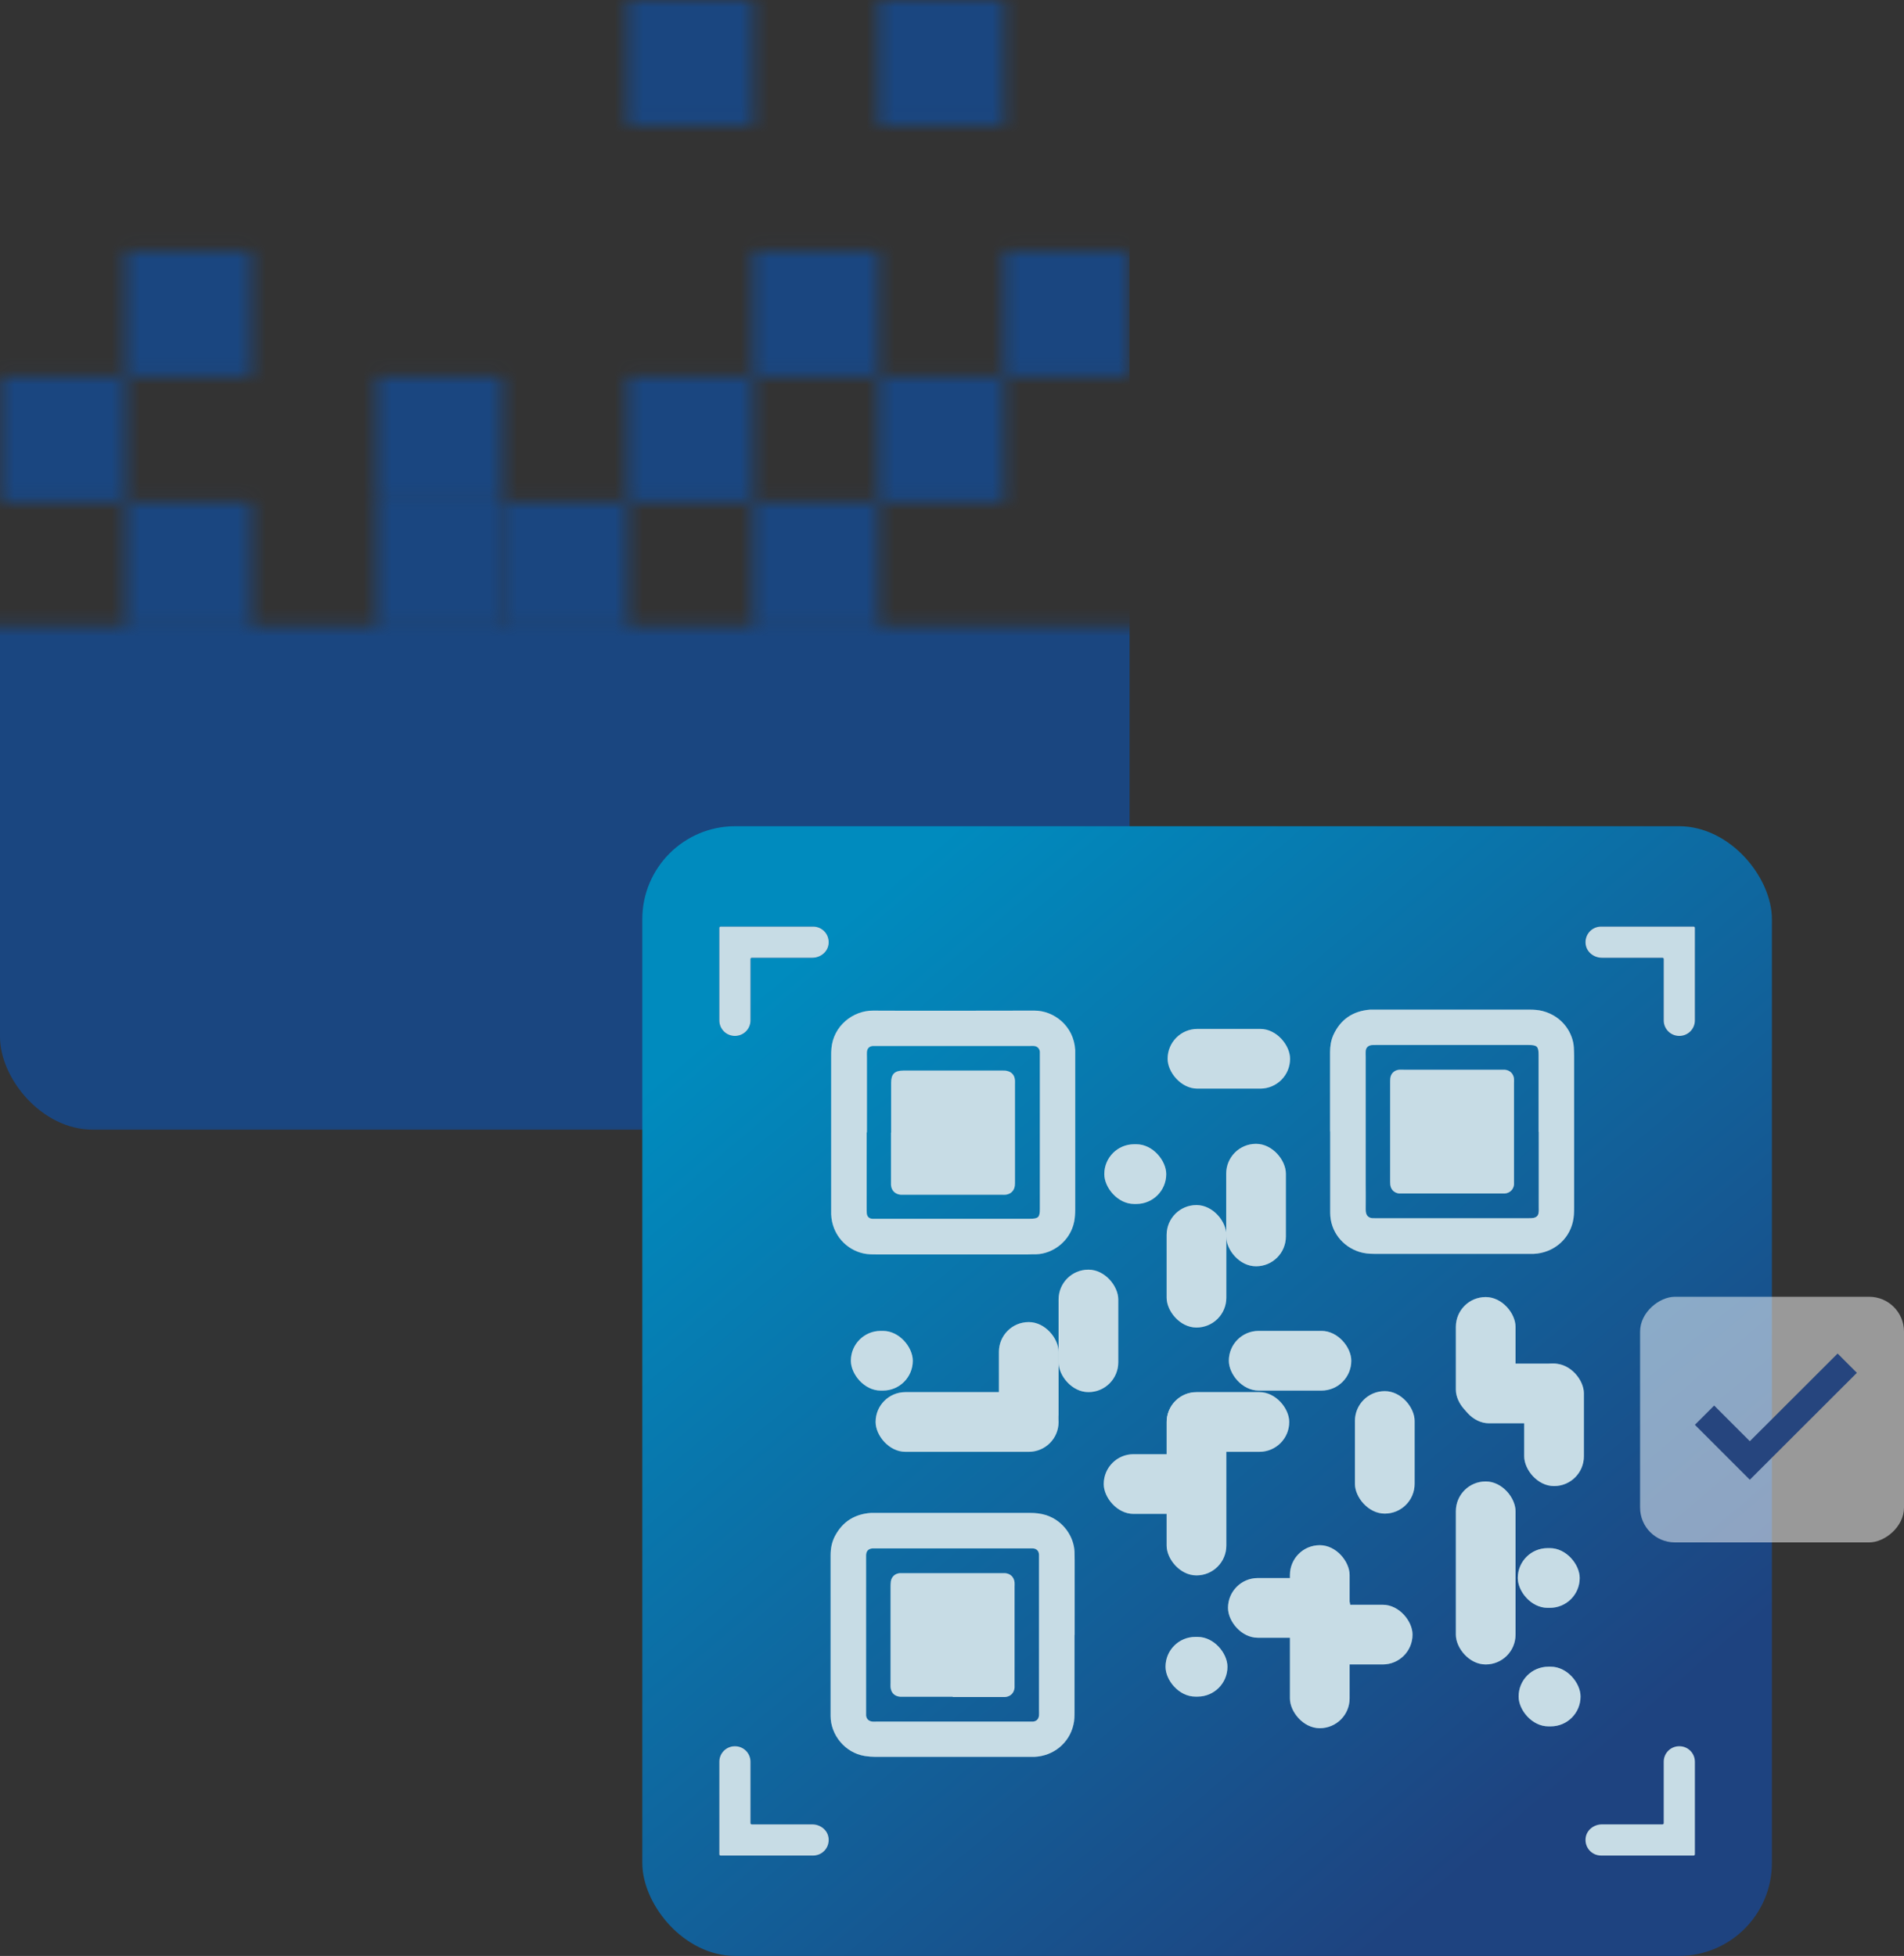 <?xml version="1.0" encoding="UTF-8"?><svg id="b" xmlns="http://www.w3.org/2000/svg" width="136.21" height="139.91" xmlns:xlink="http://www.w3.org/1999/xlink" viewBox="0 0 136.21 139.91"><rect x="0" y="0" width="136.21" height="139.91" fill="#333333" stroke="none"/><defs><mask id="d" x="-.5" y="0" width="82.08" height="81.7" maskUnits="userSpaceOnUse"><rect x="44.89" width="8.98" height="8.98" fill="#fff" stroke-width="0"/><rect x="62.85" width="8.98" height="8.98" fill="#fff" stroke-width="0"/><rect x="8.98" y="17.96" width="8.98" height="8.98" fill="#fff" stroke-width="0"/><rect x="53.87" y="17.96" width="8.98" height="8.98" fill="#fff" stroke-width="0"/><rect x="71.83" y="17.96" width="8.98" height="8.98" fill="#fff" stroke-width="0"/><rect y="26.94" width="8.98" height="8.98" fill="#fff" stroke-width="0"/><rect x="26.94" y="26.94" width="8.98" height="8.98" fill="#fff" stroke-width="0"/><rect x="44.89" y="26.94" width="8.98" height="8.98" fill="#fff" stroke-width="0"/><rect x="62.85" y="26.94" width="8.98" height="8.98" fill="#fff" stroke-width="0"/><rect x="8.98" y="35.92" width="8.98" height="8.98" fill="#fff" stroke-width="0"/><rect x="26.94" y="35.92" width="8.98" height="8.98" fill="#fff" stroke-width="0"/><rect x="35.92" y="35.92" width="8.98" height="8.98" fill="#fff" stroke-width="0"/><rect x="53.87" y="35.92" width="8.98" height="8.98" fill="#fff" stroke-width="0"/><rect x="-.5" y="44.8" width="82.08" height="36.91" fill="#fff" stroke-width="0"/></mask><linearGradient id="e" x1="111.02" y1="128.65" x2="58.81" y2="66.96" gradientUnits="userSpaceOnUse"><stop offset="0" stop-color="#1e4380"/><stop offset="1" stop-color="#008bbe"/></linearGradient></defs><g id="c"><g mask="url(#d)"><rect width="80.81" height="80.81" rx="6.65" ry="6.65" fill="#1a4680" stroke-width="0"/></g><rect x="45.95" y="59.1" width="80.81" height="80.81" rx="6.65" ry="6.65" fill="url(#e)" stroke-width="0"/><path d="m68.17,89.73c-1.82,0-3.64,0-5.46,0-.31,0-.64,0-.94-.07-1.2-.26-2.25-1.31-2.31-2.81,0-.12,0-.24,0-.36,0-3.65,0-7.3,0-10.96,0-.18,0-.36.02-.54.14-1.61,1.54-2.71,2.98-2.7,3.61.02,7.22,0,10.83,0,.24,0,.48,0,.72,0,1.36,0,2.81,1.07,2.91,2.82,0,.13,0,.27,0,.41,0,3.67,0,7.33,0,11,0,.28-.02.57-.07.85-.28,1.43-1.55,2.32-2.72,2.35-.2,0-.39,0-.59.01-1.79,0-3.58,0-5.37,0Zm-6.17-8.73c0,1.8,0,3.61,0,5.41,0,.14,0,.27.01.4.03.22.16.35.38.37.1.01.21,0,.32,0,3.65,0,7.3,0,10.96,0,.61,0,.72-.1.72-.7,0-3.65,0-7.3,0-10.95,0-.11,0-.21,0-.31-.03-.23-.19-.38-.42-.4-.09-.01-.18,0-.27,0-3.67,0-7.33,0-11,0-.09,0-.18,0-.27,0-.24.03-.38.16-.41.41-.01.13,0,.27,0,.41,0,1.79,0,3.58,0,5.36Z" fill="#3e89bb" stroke-width="0"/><path d="m63.75,81.01c0-1.13,0-2.25,0-3.38,0-.06,0-.12,0-.18,0-.62.25-.87.88-.87,2.37,0,4.75,0,7.12,0,.1,0,.21,0,.31.03.3.07.5.28.54.59.02.12.01.24.01.36,0,2.31,0,4.62,0,6.94,0,.1,0,.21-.01.31-.04.34-.26.58-.6.64-.12.02-.24.01-.36.01-2.31,0-4.63,0-6.94,0-.09,0-.18,0-.27,0-.4-.04-.66-.3-.69-.7,0-.12,0-.24,0-.36,0-1.13,0-2.25,0-3.38Z" fill="#3e89bb" stroke-width="0"/><path d="m95.15,80.92c0-1.88,0-3.76,0-5.64,0-.43.06-.84.23-1.23.51-1.13,1.4-1.73,2.63-1.83.12,0,.24,0,.36,0,3.68,0,7.37,0,11.05,0,.32,0,.63.02.94.1,1.49.39,2.18,1.65,2.23,2.6.01.21.02.42.02.63,0,3.61,0,7.21,0,10.82,0,.34-.01.7-.09,1.03-.3,1.31-1.43,2.22-2.79,2.29-.09,0-.18,0-.27,0-3.71,0-7.43,0-11.14,0-.36,0-.72-.03-1.07-.14-1.24-.39-2.09-1.5-2.09-2.8,0-1.94,0-3.88,0-5.82Zm14.92.05c0-1.83,0-3.67,0-5.5,0-.61-.11-.72-.7-.72-3.65,0-7.3,0-10.96,0-.11,0-.21,0-.31.01-.23.04-.38.18-.4.42-.01.13,0,.27,0,.41,0,3,0,6.01,0,9.01,0,.63.01,1.26,0,1.89-.01.45.18.68.64.65.01,0,.03,0,.05,0,3.67,0,7.33,0,11,0,.1,0,.21,0,.31-.02.22-.04.35-.17.37-.39.02-.13.01-.27.01-.41,0-1.79,0-3.58,0-5.36Z" fill="#3e89bb" stroke-width="0"/><path d="m103.87,76.52c1.14,0,2.29,0,3.43,0,.12,0,.24,0,.36,0,.35.03.61.28.65.64.01.1,0,.21,0,.32,0,2.31,0,4.63,0,6.94,0,.11,0,.21,0,.32-.04.35-.3.6-.65.63-.09,0-.18,0-.27,0-2.33,0-4.66,0-6.99,0-.11,0-.21,0-.32,0-.34-.04-.58-.28-.62-.62-.01-.12-.01-.24-.01-.36,0-2.3,0-4.6,0-6.9,0-.12,0-.24.01-.36.04-.34.28-.57.62-.61.12-.01.24,0,.36,0,1.14,0,2.29,0,3.43,0Z" fill="#3e89bb" stroke-width="0"/><path d="m76.87,116.94c0,1.82,0,3.64,0,5.46,0,.33,0,.67-.08.98-.3,1.31-1.43,2.23-2.79,2.29-.12,0-.24,0-.36,0-3.67,0-7.34,0-11.01,0-.25,0-.51-.02-.76-.06-1.43-.23-2.45-1.52-2.45-2.87,0-2.25,0-4.51,0-6.76,0-1.58,0-3.16,0-4.73,0-.49.09-.96.32-1.39.55-1.03,1.42-1.56,2.57-1.64.1,0,.21,0,.32,0,3.68,0,7.37,0,11.05,0,.39,0,.78.04,1.16.16,1.28.42,1.99,1.59,2.03,2.62,0,.2.01.39.01.59,0,1.79,0,3.58,0,5.37Zm-2.54.03c0-1.79,0-3.58,0-5.36,0-.14,0-.27,0-.41-.02-.26-.16-.41-.42-.44-.12-.01-.24,0-.36,0-3.61,0-7.21,0-10.82,0-.11,0-.21,0-.32,0-.29.03-.43.18-.45.46,0,.09,0,.18,0,.27,0,3.64,0,7.27,0,10.91,0,.11,0,.21,0,.32.03.23.17.38.4.42.1.02.21.01.31.01,3.65,0,7.3,0,10.96,0,.09,0,.18,0,.27,0,.26-.03.4-.18.43-.44.01-.13,0-.27,0-.41,0-1.77,0-3.55,0-5.32Z" fill="#3e89bb" stroke-width="0"/><path d="m68.15,121.37c-1.13,0-2.26,0-3.38,0-.12,0-.24,0-.36,0-.41-.03-.66-.27-.7-.68-.01-.12,0-.24,0-.36,0-2.25,0-4.51,0-6.76,0-.15,0-.3.02-.45.05-.34.3-.56.64-.59.09,0,.18,0,.27,0,2.33,0,4.66,0,6.99,0,.09,0,.18,0,.27,0,.38.03.64.28.68.66.01.1,0,.21,0,.32,0,2.3,0,4.6,0,6.9,0,.11,0,.21,0,.32-.04.38-.3.63-.68.66-.12,0-.24,0-.36,0-1.13,0-2.26,0-3.38,0Z" fill="#3e89bb" stroke-width="0"/><rect x="109.04" y="97.54" width="4.27" height="8.76" rx="2.13" ry="2.13" fill="#3e89bb" stroke-width="0"/><rect x="71.46" y="94.57" width="4.27" height="8.76" rx="2.13" ry="2.13" fill="#3e89bb" stroke-width="0"/><rect x="83.46" y="86.2" width="4.27" height="8.76" rx="2.13" ry="2.13" fill="#3e89bb" stroke-width="0"/><rect x="96.93" y="99.51" width="4.27" height="8.76" rx="2.13" ry="2.13" fill="#3e89bb" stroke-width="0"/><rect x="104.15" y="92.78" width="4.27" height="8.76" rx="2.13" ry="2.13" fill="#3e89bb" stroke-width="0"/><rect x="104.39" y="97.54" width="8.76" height="4.27" rx="2.13" ry="2.13" fill="#3e89bb" stroke-width="0"/><rect x="83.47" y="99.58" width="8.76" height="4.27" rx="2.13" ry="2.13" fill="#3e89bb" stroke-width="0"/><rect x="87.91" y="95.2" width="8.76" height="4.27" rx="2.13" ry="2.13" fill="#3e89bb" stroke-width="0"/><rect x="78.96" y="104.02" width="8.76" height="4.27" rx="2.13" ry="2.13" fill="#3e89bb" stroke-width="0"/><rect x="75.73" y="90.82" width="4.27" height="8.76" rx="2.13" ry="2.13" fill="#3e89bb" stroke-width="0"/><rect x="87.85" y="112.88" width="8.76" height="4.27" rx="2.13" ry="2.13" fill="#3e89bb" stroke-width="0"/><rect x="92.29" y="114.79" width="8.76" height="4.27" rx="2.13" ry="2.13" fill="#3e89bb" stroke-width="0"/><rect x="79" y="81.85" width="4.43" height="4.27" rx="2.13" ry="2.13" fill="#3e89bb" stroke-width="0"/><rect x="60.87" y="95.2" width="4.43" height="4.27" rx="2.13" ry="2.13" fill="#3e89bb" stroke-width="0"/><rect x="83.38" y="117.09" width="4.43" height="4.27" rx="2.13" ry="2.13" fill="#3e89bb" stroke-width="0"/><rect x="108.64" y="119.22" width="4.43" height="4.27" rx="2.13" ry="2.13" fill="#3e89bb" stroke-width="0"/><rect x="108.58" y="110.74" width="4.43" height="4.27" rx="2.13" ry="2.13" fill="#3e89bb" stroke-width="0"/><rect x="87.72" y="81.82" width="4.27" height="8.76" rx="2.13" ry="2.13" fill="#3e89bb" stroke-width="0"/><rect x="83.53" y="73.6" width="8.76" height="4.27" rx="2.13" ry="2.13" fill="#3e89bb" stroke-width="0"/><rect x="92.28" y="110.53" width="4.27" height="13.09" rx="2.13" ry="2.13" fill="#3e89bb" stroke-width="0"/><rect x="83.46" y="99.6" width="4.27" height="13.09" rx="2.13" ry="2.13" fill="#3e89bb" stroke-width="0"/><rect x="104.15" y="105.97" width="4.27" height="13.09" rx="2.13" ry="2.13" fill="#3e89bb" stroke-width="0"/><rect x="62.64" y="99.58" width="13.09" height="4.27" rx="2.13" ry="2.13" fill="#3e89bb" stroke-width="0"/><path d="m120.13,124.91h0c-.62,0-1.11.5-1.11,1.11v4.39c0,.05-.04.09-.09.09h-4.33c-.56,0-1.07.38-1.16.93-.11.7.42,1.3,1.1,1.3h6.62c.05,0,.09-.04.09-.09v-6.62c0-.62-.5-1.11-1.11-1.11Z" fill="#1a4680" stroke-width="0"/><path d="m52.58,74.1h0c.62,0,1.11-.5,1.11-1.11v-4.39c0-.05.04-.09.09-.09h4.33c.56,0,1.07-.38,1.16-.93.11-.7-.42-1.3-1.1-1.3h-6.62c-.05,0-.09.04-.09.09v6.62c0,.62.5,1.11,1.11,1.11Z" fill="#1a4680" stroke-width="0"/><path d="m52.58,124.91h0c.62,0,1.11.5,1.11,1.11v4.39c0,.05.04.09.09.09h4.33c.56,0,1.07.38,1.16.93.11.7-.42,1.3-1.1,1.3h-6.62c-.05,0-.09-.04-.09-.09v-6.62c0-.62.5-1.11,1.11-1.11Z" fill="#1a4680" stroke-width="0"/><path d="m120.13,74.1h0c-.62,0-1.11-.5-1.11-1.11v-4.39c0-.05-.04-.09-.09-.09h-4.33c-.56,0-1.07-.38-1.16-.93-.11-.7.42-1.3,1.1-1.3h6.62c.05,0,.09.04.09.09v6.62c0,.62-.5,1.11-1.11,1.11Z" fill="#1a4680" stroke-width="0"/><path d="m68.17,89.73c-1.82,0-3.64,0-5.46,0-.31,0-.64,0-.94-.07-1.2-.26-2.25-1.31-2.31-2.81,0-.12,0-.24,0-.36,0-3.65,0-7.3,0-10.96,0-.18,0-.36.02-.54.14-1.61,1.54-2.71,2.98-2.7,3.61.02,7.22,0,10.83,0,.24,0,.48,0,.72,0,1.36,0,2.81,1.07,2.91,2.82,0,.13,0,.27,0,.41,0,3.67,0,7.33,0,11,0,.28-.02.57-.07.85-.28,1.43-1.55,2.32-2.72,2.35-.2,0-.39,0-.59.01-1.79,0-3.58,0-5.37,0Zm-6.17-8.73c0,1.8,0,3.61,0,5.41,0,.14,0,.27.01.4.03.22.16.35.38.37.1.01.21,0,.32,0,3.65,0,7.3,0,10.96,0,.61,0,.72-.1.72-.7,0-3.65,0-7.3,0-10.95,0-.11,0-.21,0-.31-.03-.23-.19-.38-.42-.4-.09-.01-.18,0-.27,0-3.67,0-7.33,0-11,0-.09,0-.18,0-.27,0-.24.03-.38.16-.41.41-.01.13,0,.27,0,.41,0,1.79,0,3.58,0,5.36Z" fill="#c7dce5" stroke-width="0"/><path d="m63.75,81.01c0-1.13,0-2.25,0-3.38,0-.06,0-.12,0-.18,0-.62.25-.87.88-.87,2.37,0,4.75,0,7.12,0,.1,0,.21,0,.31.03.3.07.5.28.54.59.02.12.01.24.01.36,0,2.31,0,4.62,0,6.94,0,.1,0,.21-.01.31-.04.34-.26.58-.6.64-.12.02-.24.01-.36.01-2.31,0-4.63,0-6.94,0-.09,0-.18,0-.27,0-.4-.04-.66-.3-.69-.7,0-.12,0-.24,0-.36,0-1.13,0-2.25,0-3.38Z" fill="#c7dce5" stroke-width="0"/><path d="m95.15,80.92c0-1.88,0-3.76,0-5.64,0-.43.06-.84.23-1.23.51-1.13,1.4-1.73,2.63-1.83.12,0,.24,0,.36,0,3.68,0,7.37,0,11.05,0,.32,0,.63.02.94.1,1.49.39,2.18,1.65,2.23,2.6.01.21.02.42.02.63,0,3.61,0,7.21,0,10.82,0,.34-.01.7-.09,1.03-.3,1.31-1.43,2.22-2.79,2.29-.09,0-.18,0-.27,0-3.71,0-7.43,0-11.14,0-.36,0-.72-.03-1.07-.14-1.24-.39-2.09-1.5-2.09-2.8,0-1.94,0-3.88,0-5.82Zm14.92.05c0-1.83,0-3.67,0-5.5,0-.61-.11-.72-.7-.72-3.65,0-7.3,0-10.96,0-.11,0-.21,0-.31.01-.23.04-.38.18-.4.42-.01.13,0,.27,0,.41,0,3,0,6.01,0,9.01,0,.63.01,1.26,0,1.89-.01.45.18.68.64.65.01,0,.03,0,.05,0,3.67,0,7.33,0,11,0,.1,0,.21,0,.31-.02.22-.04.35-.17.37-.39.02-.13.01-.27.01-.41,0-1.79,0-3.58,0-5.36Z" fill="#c7dce5" stroke-width="0"/><path d="m103.87,76.52c1.14,0,2.29,0,3.43,0,.12,0,.24,0,.36,0,.35.03.61.28.65.64.01.1,0,.21,0,.32,0,2.31,0,4.63,0,6.94,0,.11,0,.21,0,.32-.04.35-.3.6-.65.63-.09,0-.18,0-.27,0-2.33,0-4.66,0-6.99,0-.11,0-.21,0-.32,0-.34-.04-.58-.28-.62-.62-.01-.12-.01-.24-.01-.36,0-2.3,0-4.6,0-6.9,0-.12,0-.24.01-.36.04-.34.28-.57.62-.61.12-.01.24,0,.36,0,1.14,0,2.29,0,3.43,0Z" fill="#c7dce5" stroke-width="0"/><path d="m76.87,116.94c0,1.82,0,3.64,0,5.46,0,.33,0,.67-.08.98-.3,1.31-1.43,2.23-2.79,2.29-.12,0-.24,0-.36,0-3.67,0-7.34,0-11.01,0-.25,0-.51-.02-.76-.06-1.43-.23-2.45-1.52-2.45-2.87,0-2.25,0-4.51,0-6.76,0-1.58,0-3.16,0-4.73,0-.49.09-.96.32-1.39.55-1.03,1.42-1.56,2.57-1.64.1,0,.21,0,.32,0,3.68,0,7.37,0,11.05,0,.39,0,.78.04,1.16.16,1.28.42,1.99,1.59,2.03,2.62,0,.2.01.39.01.59,0,1.79,0,3.58,0,5.37Zm-2.54.03c0-1.79,0-3.58,0-5.36,0-.14,0-.27,0-.41-.02-.26-.16-.41-.42-.44-.12-.01-.24,0-.36,0-3.61,0-7.21,0-10.82,0-.11,0-.21,0-.32,0-.29.03-.43.18-.45.46,0,.09,0,.18,0,.27,0,3.64,0,7.27,0,10.91,0,.11,0,.21,0,.32.03.23.17.38.4.42.1.02.21.01.31.01,3.65,0,7.3,0,10.96,0,.09,0,.18,0,.27,0,.26-.03.4-.18.43-.44.01-.13,0-.27,0-.41,0-1.77,0-3.55,0-5.32Z" fill="#c7dce5" stroke-width="0"/><path d="m68.15,121.37c-1.13,0-2.26,0-3.38,0-.12,0-.24,0-.36,0-.41-.03-.66-.27-.7-.68-.01-.12,0-.24,0-.36,0-2.25,0-4.51,0-6.76,0-.15,0-.3.02-.45.05-.34.3-.56.64-.59.09,0,.18,0,.27,0,2.33,0,4.66,0,6.99,0,.09,0,.18,0,.27,0,.38.03.64.28.68.66.01.1,0,.21,0,.32,0,2.3,0,4.6,0,6.9,0,.11,0,.21,0,.32-.04.38-.3.63-.68.66-.12,0-.24,0-.36,0-1.13,0-2.26,0-3.38,0Z" fill="#c7dce5" stroke-width="0"/><rect x="109.04" y="97.54" width="4.27" height="8.76" rx="2.13" ry="2.13" fill="#c7dce5" stroke-width="0"/><rect x="71.46" y="94.57" width="4.27" height="8.76" rx="2.13" ry="2.13" fill="#c7dce5" stroke-width="0"/><rect x="83.46" y="86.2" width="4.27" height="8.76" rx="2.13" ry="2.13" fill="#c7dce5" stroke-width="0"/><rect x="96.93" y="99.51" width="4.27" height="8.76" rx="2.13" ry="2.13" fill="#c7dce5" stroke-width="0"/><rect x="104.15" y="92.78" width="4.27" height="8.76" rx="2.13" ry="2.13" fill="#c7dce5" stroke-width="0"/><rect x="104.39" y="97.54" width="8.76" height="4.27" rx="2.13" ry="2.13" fill="#c7dce5" stroke-width="0"/><rect x="83.47" y="99.58" width="8.76" height="4.27" rx="2.13" ry="2.13" fill="#c7dce5" stroke-width="0"/><rect x="87.91" y="95.2" width="8.76" height="4.27" rx="2.13" ry="2.13" fill="#c7dce5" stroke-width="0"/><rect x="78.96" y="104.02" width="8.76" height="4.27" rx="2.13" ry="2.13" fill="#c7dce5" stroke-width="0"/><rect x="75.73" y="90.82" width="4.27" height="8.76" rx="2.13" ry="2.13" fill="#c7dce5" stroke-width="0"/><rect x="87.85" y="112.88" width="8.76" height="4.27" rx="2.13" ry="2.13" fill="#c7dce5" stroke-width="0"/><rect x="92.29" y="114.79" width="8.76" height="4.27" rx="2.13" ry="2.13" fill="#c7dce5" stroke-width="0"/><rect x="79" y="81.85" width="4.43" height="4.27" rx="2.13" ry="2.13" fill="#c7dce5" stroke-width="0"/><rect x="60.87" y="95.2" width="4.43" height="4.27" rx="2.13" ry="2.13" fill="#c7dce5" stroke-width="0"/><rect x="83.38" y="117.09" width="4.43" height="4.27" rx="2.13" ry="2.13" fill="#c7dce5" stroke-width="0"/><rect x="108.64" y="119.22" width="4.43" height="4.27" rx="2.13" ry="2.13" fill="#c7dce5" stroke-width="0"/><rect x="108.58" y="110.74" width="4.43" height="4.27" rx="2.13" ry="2.13" fill="#c7dce5" stroke-width="0"/><rect x="87.72" y="81.82" width="4.27" height="8.76" rx="2.13" ry="2.13" fill="#c7dce5" stroke-width="0"/><rect x="83.53" y="73.6" width="8.76" height="4.27" rx="2.13" ry="2.13" fill="#c7dce5" stroke-width="0"/><rect x="92.28" y="110.53" width="4.27" height="13.09" rx="2.13" ry="2.13" fill="#c7dce5" stroke-width="0"/><rect x="83.46" y="99.6" width="4.27" height="13.09" rx="2.13" ry="2.13" fill="#c7dce5" stroke-width="0"/><rect x="104.15" y="105.97" width="4.27" height="13.09" rx="2.13" ry="2.13" fill="#c7dce5" stroke-width="0"/><rect x="62.64" y="99.58" width="13.09" height="4.27" rx="2.13" ry="2.13" fill="#c7dce5" stroke-width="0"/><path d="m120.13,124.91h0c-.62,0-1.11.5-1.11,1.11v4.39c0,.05-.04.09-.09.09h-4.33c-.56,0-1.07.38-1.16.93-.11.7.42,1.3,1.1,1.3h6.62c.05,0,.09-.04.09-.09v-6.62c0-.62-.5-1.11-1.11-1.11Z" fill="#c7dce5" stroke-width="0"/><path d="m52.58,74.1h0c.62,0,1.11-.5,1.11-1.11v-4.39c0-.05.04-.09.09-.09h4.33c.56,0,1.07-.38,1.16-.93.11-.7-.42-1.3-1.1-1.3h-6.62c-.05,0-.09.04-.09.09v6.62c0,.62.5,1.11,1.11,1.11Z" fill="#c7dce5" stroke-width="0"/><path d="m52.58,124.91h0c.62,0,1.11.5,1.11,1.11v4.39c0,.05.04.09.09.09h4.33c.56,0,1.07.38,1.16.93.11.7-.42,1.3-1.1,1.3h-6.62c-.05,0-.09-.04-.09-.09v-6.62c0-.62.5-1.11,1.11-1.11Z" fill="#c7dce5" stroke-width="0"/><path d="m120.13,74.1h0c-.62,0-1.11-.5-1.11-1.11v-4.39c0-.05-.04-.09-.09-.09h-4.33c-.56,0-1.07-.38-1.16-.93-.11-.7.42-1.3,1.1-1.3h6.62c.05,0,.09.04.09.09v6.62c0,.62-.5,1.11-1.11,1.11Z" fill="#c7dce5" stroke-width="0"/><rect x="117.99" y="92.1" width="17.57" height="18.88" rx="2.49" ry="2.49" transform="translate(228.31 -25.23) rotate(90)" fill="#fff" opacity=".5" stroke-width="0"/><polyline points="121.94 101.23 125.18 104.47 132.15 97.51" fill="none" stroke="#26457e" stroke-miterlimit="10" stroke-width="1.95"/></g></svg>